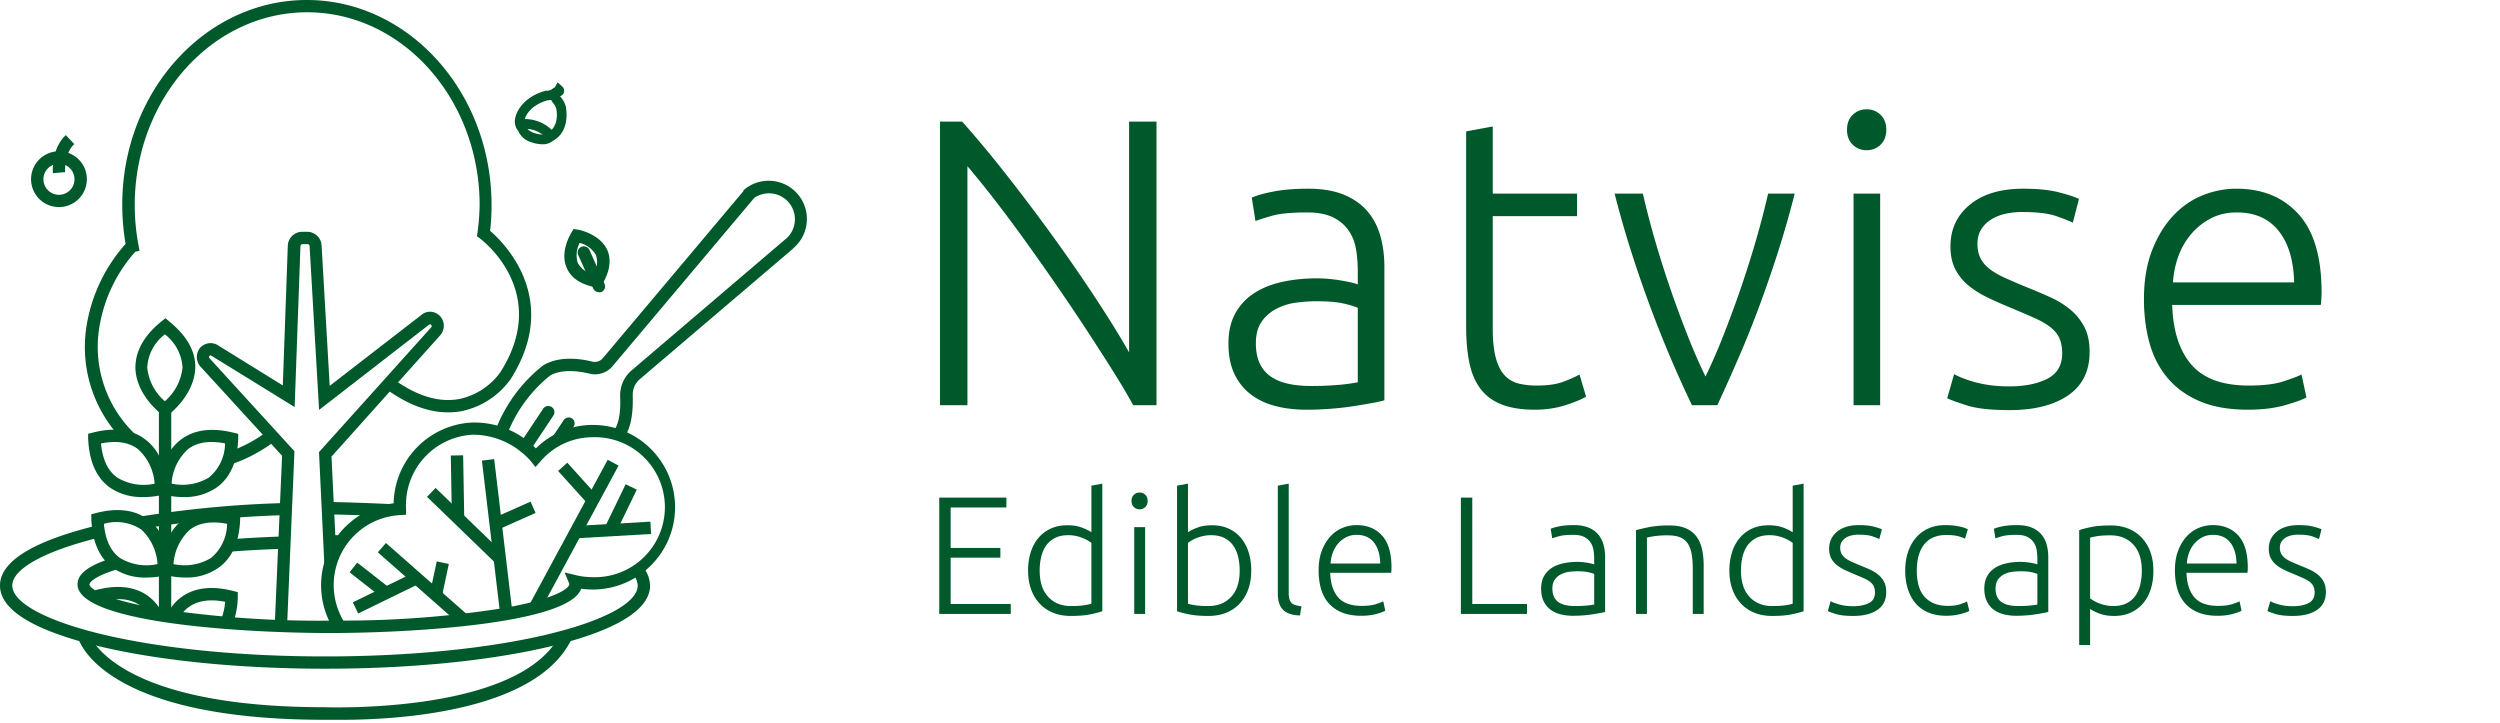 <svg width="346" height="100" xmlns="http://www.w3.org/2000/svg"><g fill="#00592A"><path d="M21.99 56.66h1.71v28.21h-1.71z"/><path d="M22.84 57.73l-.46-.39c-.15-.1-3.57-2.7-3.64-6.44 0-2.29 1.17-4.45 3.61-6.42l.54-.44.53.44c2.44 2 3.66 4.13 3.61 6.42-.12 3.74-3.54 6.39-3.65 6.44l-.54.39zm0-11.47a6.15 6.15 0 0 0-2.46 4.6 7 7 0 0 0 2.44 4.67 7.12 7.12 0 0 0 2.44-4.67 6.22 6.22 0 0 0-2.42-4.57v-.03zm-3.1 22.53a7.75 7.75 0 0 1-4.54-1.32c-1.86-1.34-2.86-3.61-3-6.75v-.69l.66-.16c3-.77 5.5-.44 7.31 1 3 2.3 3 6.59 3 6.77v.65l-.61.18a10.72 10.72 0 0 1-2.82.32zm-5.76-7.42c.2 2.2.94 3.79 2.22 4.71a7.07 7.07 0 0 0 5.2.86 7.12 7.12 0 0 0-2.28-4.76c-1.24-.97-2.97-1.24-5.14-.81z"/><path d="M25.38 68.79a10.6 10.6 0 0 1-2.79-.36l-.6-.14v-.64c0-.18 0-4.47 3-6.77 1.81-1.41 4.27-1.74 7.31-1l.67.16v.69c-.11 3.14-1.11 5.41-3 6.75a7.73 7.73 0 0 1-4.59 1.31zm-1.65-1.86a7.1 7.1 0 0 0 5.2-.85 6.22 6.22 0 0 0 2.22-4.71c-2.18-.43-3.91-.16-5.15.81a7.09 7.09 0 0 0-2.26 4.75h-.01zm1.93 13a11.11 11.11 0 0 1-2.79-.36l-.61-.18v-.64c0-.18 0-4.47 3-6.77 1.81-1.42 4.27-1.75 7.31-1l.67.17v.69c-.11 3.13-1.11 5.4-3 6.74a7.67 7.67 0 0 1-4.58 1.35zm-1.65-1.86a7.1 7.1 0 0 0 5.2-.85 6.22 6.22 0 0 0 2.22-4.72c-2.18-.42-3.91-.15-5.15.81a7.11 7.11 0 0 0-2.27 4.76z"/><path d="M20.18 79.93a7.65 7.65 0 0 1-4.54-1.33c-1.87-1.34-2.87-3.61-3-6.74v-.69l.67-.17c3-.77 5.49-.44 7.3 1 3 2.3 3 6.59 3 6.77v.64l-.61.18a11.11 11.11 0 0 1-2.82.34zm-5.8-7.43c.2 2.21.94 3.8 2.22 4.72a7.1 7.1 0 0 0 5.2.85 7.17 7.17 0 0 0-2.24-4.78 6.21 6.21 0 0 0-5.18-.79zm17.75 14.04l-1.58-.66c.334-.827.54-1.7.61-2.59-3.05-.6-5.22.19-6.44 2.33l-1.48-.84c1.19-2.1 3.73-4.33 9-3l.67.17v.69a11 11 0 0 1-.78 3.9zm-11.37-1.25c-1.33-2.2-3.7-2.88-7-2l-.08-.31-1 .07V81.8l.67-.16c5.18-1.31 7.7.81 8.91 2.81l-1.5.84zm31.53-8.853l1.13-1.284 11.17 9.83-1.13 1.284z"/><path d="M48.828 83.362l8.45-4.117.75 1.537-8.45 4.117z"/><path d="M48.383 79.211l1.054-1.346 4.52 3.537-1.054 1.347zm11.105 2.963l.957-4.48 1.672.358-.957 4.479zm7.208-18.428l1.698-.202 2.536 21.33-1.698.202z"/><path d="M59.1 68.76l1.19-1.229 9.47 9.166-1.189 1.229z"/><path d="M62.39 63.044l1.71-.03.152 8.728-1.71.03zm5.848 8.69l5.19-2.307.695 1.563-5.19 2.307zm9.005-6.551l1.27-1.146 4.087 4.528-1.27 1.146zM38.54 87.37a1.39 1.39 0 0 1-.5-1.22l1-23.07L27.71 50.7a2 2 0 0 1-.06-2.5 1.92 1.92 0 0 1 2.49-.43l9 5.58.69-19.27a2 2 0 0 1 1.95-2h.8a2 2 0 0 1 1.93 1.93l1.12 19.39 12.75-9.86a1.82 1.82 0 0 1 1.38-.38c.51.068.971.339 1.28.75a2 2 0 0 1-.1 2.48l-15.06 16.8.71 14.64-1.71.08-.73-15.34 15.54-17.28a.27.27 0 0 0 0-.31.22.22 0 0 0-.13-.09.19.19 0 0 0-.12 0L44.16 56.73 42.85 34.1c0-.18-.13-.31-.23-.31h-.8c-.11 0-.23.14-.24.35l-.8 22.2-11.54-7.12a.2.2 0 0 0-.27.07.23.23 0 0 0 0 .26l11.78 12.9-1 23.77a.41.41 0 0 0-.13-.17l-1.08 1.32z"/><path d="M31.91 64.29l-.53-1.66a19.43 19.43 0 0 0 5.7-3l1.08 1.32a20.83 20.83 0 0 1-6.25 3.34zm-14.53-3a18.4 18.4 0 0 1-5.49-15.56 22.32 22.32 0 0 1 5.49-11.97 32 32 0 0 1-.46-5.37C16.89 12.73 28.38 0 42.46 0c14.08 0 25.57 12.73 25.57 28.39a30.22 30.22 0 0 1-.2 3.56c1.92 1.64 9.84 9.44 2.87 20.48a11.09 11.09 0 0 1-6.86 4.48c-3.31.6-6.85-.46-10.52-3.16l1-1.38c3.28 2.42 6.38 3.37 9.21 2.86a9.38 9.38 0 0 0 5.72-3.72c7-11-2.43-18.22-2.84-18.52l-.4-.29.07-.5c.18-1.262.28-2.535.3-3.81 0-14.71-10.71-26.69-23.87-26.69s-23.86 12-23.86 26.69a29.73 29.73 0 0 0 .51 5.51l.15.81-.59.13a20.72 20.72 0 0 0-5.06 11.06A16.69 16.69 0 0 0 18.61 60l-1.23 1.29zm27.61 31.26c-11.85 0-23-1.11-31.41-3.14C7.38 87.91 0 85.29 0 81.04c0-4.25 7.38-6.84 13.48-8.33l.41 1.65C6.26 76.22 1.7 78.71 1.7 81.04s4.59 4.85 12.28 6.71c8.27 2 19.29 3.1 31 3.1s22.74-1.1 31-3.1c7.69-1.86 12.28-4.36 12.28-6.71a2.55 2.55 0 0 0-.78-1.68l1.28-1.14a4.24 4.24 0 0 1 1.21 2.82c0 4.21-7.39 6.87-13.59 8.37-8.38 2.03-19.53 3.14-31.39 3.14zm8.88-21.09c-2-.1-6.42-.24-8.51-.27v-1.71c2.1 0 6.5.18 8.57.28l-.06 1.7zm-34.1 1.71l-.29-1.69a149.87 149.87 0 0 1 20-1.86l.1 1.67a147.67 147.67 0 0 0-19.81 1.88z"/><path d="M47.18 75.78h-1.79v-1.71h2l-.21 1.71zm-15.54.59l-.13-1.7c2.49-.2 5.12-.34 7.82-.43l.05 1.71c-2.66.08-5.27.22-7.74.42zm-9.08 1.04l-.27-1.68 1-.16.28 1.72zm24.82 22.21H45c-30.76 0-34.06-10.89-34.19-11.35l1.57-.49-.83.23.83-.23c0 .1 3.33 10.1 32.58 10.1.31 0 27.3 1 32.64-10.24l1.54.73C74.29 98.7 54.3 99.62 47.38 99.62zm38.67-38.69l-1.22-1.2c.75-.76 1.11-2.53 1-4.84a4.53 4.53 0 0 1 1.55-3.6l21.61-18.43a3.59 3.59 0 0 0-4.6-5.47L84.75 50.71a3.16 3.16 0 0 1-3.17 1c-1.33-.32-3.82-.71-5.48.29a19.41 19.41 0 0 0-6.08 8.58l-1.6-.6a20.72 20.72 0 0 1 6.75-9.41c2.12-1.28 4.87-1 6.81-.52a1.45 1.45 0 0 0 1.46-.49l19.45-23.11v-.12l.42-.33a5.29 5.29 0 0 1 6.86 8l-.47.46-21.13 18a2.83 2.83 0 0 0-1 2.26c.06 2.09-.12 4.78-1.52 6.21z"/><path d="M45.63 87.61c-12.07 0-34.9-1.41-34.9-6.74 0-1.51 1.65-2.71 5.19-3.76l.46 1.64c-3.92 1.16-4 2.11-4 2.12 0 .48 1.66 2 9.26 3.32a148.07 148.07 0 0 0 23.9 1.71 11.43 11.43 0 0 1 8.94-16.24 11.41 11.41 0 0 1 10.81-11.18 11.93 11.93 0 0 1 8.88 3.58 11.12 11.12 0 0 1 7.87-3.25c6.29 0 11.39 5.1 11.39 11.39 0 6.29-5.1 11.39-11.39 11.39a12.32 12.32 0 0 1-1.61-.11c-1.65 4.81-23.19 6.13-34.8 6.13zm20.22-27.44h-.47a9.73 9.73 0 0 0-9.18 10.22v.85l-.82.05a9.7 9.7 0 0 0-7.86 14.6 143.1 143.1 0 0 0 22-1.7c7.6-1.31 9.27-2.84 9.27-3.32a.51.51 0 0 0 0-.09l-.65-1.55 1.63.39a10 10 0 0 0 2.25.26 9.69 9.69 0 1 0 0-19.37 9.5 9.5 0 0 0-7.23 3.36l-.68.77-.63-.8a10.73 10.73 0 0 0-7.63-3.67z"/><path d="M73.258 83.71l10.846-20.077 1.505.813-10.847 20.077z"/><path d="M79.63 72.792l10.384-.595.097 1.707-10.383.595z"/><path d="M83.7 72.987l2.893-5.966 1.538.746-2.891 5.966zM72.67 62.72a.85.85 0 0 1-.71-1.32l3.21-4.83a.851.851 0 1 1 1.42.94l-3.21 4.83a.86.86 0 0 1-.71.38zm4.71-1.24a.84.84 0 0 1-.71-1.32l1.34-2a.85.85 0 0 1 1.18-.24.84.84 0 0 1 .19 1.15l-1.34 2a.86.86 0 0 1-.66.41zm-2.31-41.51a4.86 4.86 0 0 1-1.55-.29 2.81 2.81 0 0 1-1.79-1.54 2.09 2.09 0 0 1-.35-2.05c0-.09.64-2.56 4.12-3.53h.18a1.46 1.46 0 0 0 .68-.19 2 2 0 0 1 .43-.28l.38-.7.65.59a.79.79 0 0 1-.23 1.31h-.06v.06c.37.397.637.877.78 1.4 0 .12.74 3.33-1.78 4.74a2.25 2.25 0 0 1-1.46.48zm.68-6.08c-2.61.76-3.08 2.46-3.09 2.53-.13.48 0 .72 0 .78l.37.14-.08.32c.06.36.7.66.93.73 1.32.45 1.76.08 1.76.07l.09-.1h.08c1.71-.9 1.19-3.27 1.18-3.3a2 2 0 0 0-.41-.77 2.25 2.25 0 0 1-.3-.46 4.29 4.29 0 0 1-.53.06z"/><path d="M75.83 19.36a4 4 0 0 0-3.45-1.52l-.18-1.35a5.44 5.44 0 0 1 4.64 2l-1.01.87zm-67.66 9.3a3.86 3.86 0 1 1-.02-7.72 3.86 3.86 0 0 1 .02 7.72zm0-6a2.15 2.15 0 1 0-.02 4.3 2.15 2.15 0 0 0 .02-4.3z"/><path d="M7.32 23.97c0-.13-.28-3.34 1.79-5.27l1.17 1.24c-1.45 1.35-1.27 3.86-1.26 3.88l-1.7.15zm75.7 15.92l-.59-.12c-2.1-.42-3.45-1.34-4-2.72-1-2.25.61-4.77.67-4.88l.28-.48.56.09c.12 0 3 .55 4.08 2.76.63 1.37.4 3-.68 4.83l-.32.52zm-2.79-6.27a3.61 3.61 0 0 0-.27 2.76 3.11 3.11 0 0 0 2.2 1.57 3.09 3.09 0 0 0 .3-2.68 3.62 3.62 0 0 0-2.23-1.65z"/><path d="M82.89 40.44a.86.86 0 0 1-.78-.5l-2.09-4.65a.855.855 0 0 1 1.56-.7l2.09 4.7a.86.86 0 0 1-.44 1.13.83.83 0 0 1-.34.02zm51.003 15.64V23a130.554 130.554 0 0 1 3.71 4.589 194.82 194.82 0 0 1 4.248 5.692 388.704 388.704 0 0 1 4.39 6.231 302.63 302.63 0 0 1 4.191 6.23c1.322 2.02 2.54 3.918 3.654 5.693 1.114 1.775 2.03 3.323 2.747 4.645h3.228V16.827h-3.795v31.946c-1.17-2.077-2.671-4.512-4.503-7.307a229.087 229.087 0 0 0-5.919-8.581 269.793 269.793 0 0 0-6.485-8.61c-2.21-2.813-4.277-5.296-6.203-7.448h-3.058V56.08h3.795zm46.887.623a43.33 43.33 0 0 0 3.54-.142c1.152-.094 2.2-.217 3.144-.368.944-.15 1.775-.293 2.492-.425a16.529 16.529 0 0 0 1.643-.368V36.935c0-1.548-.189-2.983-.566-4.305-.378-1.322-.982-2.464-1.813-3.427-.83-.963-1.916-1.718-3.257-2.265-1.34-.548-2.974-.822-4.9-.822-1.888 0-3.502.132-4.842.397-1.34.264-2.332.547-2.974.85l.51 3.228c.49-.189 1.265-.434 2.322-.736 1.057-.303 2.662-.454 4.815-.454 1.51 0 2.728.236 3.653.708.925.472 1.643 1.096 2.152 1.87.51.774.84 1.642.992 2.605.15.963.226 1.954.226 2.974v1.812c-.15-.075-.425-.16-.821-.254a23.333 23.333 0 0 0-1.416-.284 23.096 23.096 0 0 0-1.7-.226 17.376 17.376 0 0 0-1.67-.085c-1.775 0-3.418.17-4.928.51-1.51.34-2.813.878-3.908 1.614a7.715 7.715 0 0 0-2.55 2.804c-.604 1.133-.906 2.492-.906 4.078 0 1.661.274 3.068.822 4.22.547 1.151 1.302 2.095 2.265 2.832.963.736 2.096 1.274 3.399 1.614 1.303.34 2.728.51 4.276.51zm.623-3.285c-1.17 0-2.218-.104-3.143-.312-.925-.208-1.718-.538-2.38-.991a4.483 4.483 0 0 1-1.529-1.813c-.358-.755-.538-1.68-.538-2.775 0-1.246.265-2.247.793-3.002a5.638 5.638 0 0 1 2.04-1.784 8.173 8.173 0 0 1 2.718-.85 21.24 21.24 0 0 1 2.832-.198c1.586 0 2.832.104 3.739.311.906.208 1.567.406 1.982.595v10.309a25.76 25.76 0 0 1-2.747.368 43.73 43.73 0 0 1-3.767.142zm31.028 3.285c1.548 0 2.983-.217 4.305-.651 1.322-.435 2.247-.822 2.775-1.162l-.906-3.058c-.529.302-1.265.632-2.209.99-.944.36-2.19.539-3.738.539a10.27 10.27 0 0 1-2.493-.283 3.861 3.861 0 0 1-1.925-1.133c-.529-.566-.935-1.369-1.218-2.407-.283-1.039-.425-2.389-.425-4.05V29.91h11.668v-3.115h-11.668v-9.29l-3.682.68v26.962c0 1.964.151 3.663.453 5.098.303 1.435.822 2.634 1.558 3.596.736.963 1.718 1.68 2.945 2.153 1.228.472 2.748.708 4.56.708zm25.25-.623a298.8 298.8 0 0 0 2.917-6.514 142.677 142.677 0 0 0 2.89-7.194 172.85 172.85 0 0 0 2.633-7.646c.83-2.606 1.586-5.249 2.266-7.93h-3.682a113.21 113.21 0 0 1-1.67 6.429 144.86 144.86 0 0 1-2.153 6.797 152.378 152.378 0 0 1-2.408 6.514 79.878 79.878 0 0 1-2.435 5.579 79.877 79.877 0 0 1-2.436-5.58 152.378 152.378 0 0 1-2.407-6.513 141.936 141.936 0 0 1-2.152-6.797 113.209 113.209 0 0 1-1.671-6.43h-3.909c.68 2.682 1.435 5.325 2.266 7.93.83 2.606 1.709 5.155 2.634 7.647.925 2.493 1.878 4.89 2.86 7.194a156.341 156.341 0 0 0 2.946 6.514h3.511zm20.663-35.288c.755 0 1.397-.255 1.926-.765.528-.51.793-1.199.793-2.067 0-.869-.265-1.558-.793-2.068-.53-.51-1.171-.764-1.926-.764-.756 0-1.397.255-1.926.764-.529.51-.793 1.2-.793 2.068 0 .868.264 1.557.793 2.067.529.51 1.17.765 1.926.765zm1.869 35.288V26.796h-3.682V56.08h3.682zm17.887.68c3.436 0 6.145-.68 8.128-2.04 1.982-1.359 2.974-3.36 2.974-6.004 0-1.397-.246-2.558-.737-3.483a7.86 7.86 0 0 0-1.926-2.38 12.053 12.053 0 0 0-2.747-1.698 76.821 76.821 0 0 0-3.257-1.388 123.909 123.909 0 0 1-2.917-1.246c-.85-.378-1.567-.784-2.152-1.218-.585-.434-1.03-.935-1.331-1.501-.302-.566-.453-1.246-.453-2.04 0-.792.17-1.462.51-2.01.34-.547.792-1 1.359-1.36a6.246 6.246 0 0 1 1.954-.792c.736-.17 1.52-.255 2.35-.255 2.077 0 3.654.189 4.73.566 1.076.378 1.841.68 2.294.906l.85-3.285c-.529-.264-1.445-.566-2.747-.906-1.303-.34-2.955-.51-4.956-.51-3.135 0-5.599.737-7.392 2.21-1.794 1.472-2.69 3.398-2.69 5.777 0 1.246.226 2.303.679 3.172a7.173 7.173 0 0 0 1.812 2.237c.756.623 1.624 1.17 2.606 1.643.982.472 2.02.934 3.115 1.387 1.36.567 2.502 1.058 3.427 1.473.925.415 1.671.85 2.238 1.303.566.453.972.963 1.217 1.53.246.566.369 1.245.369 2.038 0 1.662-.69 2.842-2.068 3.54-1.378.699-3.125 1.048-5.24 1.048-1.17 0-2.199-.075-3.086-.226a16.578 16.578 0 0 1-2.294-.538 15.505 15.505 0 0 1-1.53-.567c-.377-.17-.623-.292-.736-.368l-.963 3.342c.453.226 1.36.557 2.719.991 1.36.434 3.323.652 5.89.652zm33.01-.057c1.964 0 3.672-.208 5.126-.623 1.454-.416 2.445-.774 2.974-1.076l-.68-3.172c-.529.264-1.378.585-2.549.963-1.17.377-2.756.566-4.758.566-3.625 0-6.268-.963-7.93-2.889-1.661-1.926-2.549-4.682-2.662-8.27h20.561c.038-.264.066-.547.085-.85.019-.301.028-.603.028-.905 0-4.872-1.066-8.478-3.2-10.819-2.133-2.341-4.994-3.512-8.581-3.512-1.624 0-3.2.312-4.73.935-1.529.623-2.888 1.576-4.078 2.86-1.19 1.284-2.152 2.88-2.889 4.786-.736 1.907-1.104 4.145-1.104 6.713 0 2.227.264 4.276.793 6.145.528 1.87 1.378 3.484 2.549 4.843 1.17 1.36 2.662 2.417 4.474 3.172 1.813.755 4.003 1.133 6.57 1.133zm6.4-17.616h-16.766c.076-1.284.33-2.51.765-3.682a9.866 9.866 0 0 1 1.813-3.086 8.992 8.992 0 0 1 2.718-2.125c1.039-.528 2.219-.793 3.54-.793 2.493 0 4.419.85 5.778 2.55 1.36 1.699 2.077 4.078 2.152 7.136zM139.891 84.968v-1.371h-8.319v-6.414h6.879v-1.348h-6.879v-5.6h7.715v-1.371h-9.295v16.104h9.9zm8.299.278c1.068 0 1.951-.07 2.649-.209.697-.14 1.27-.286 1.72-.441v-17.66l-1.511.278v6.46c-.264-.201-.686-.414-1.267-.639-.58-.225-1.266-.337-2.056-.337-.868 0-1.638.155-2.312.465a4.805 4.805 0 0 0-1.708 1.301 5.745 5.745 0 0 0-1.058 1.987 8.406 8.406 0 0 0-.36 2.521c0 .976.143 1.851.43 2.626a5.65 5.65 0 0 0 1.208 1.975 5.2 5.2 0 0 0 1.86 1.244c.72.286 1.521.43 2.405.43zm.023-1.37c-1.302 0-2.347-.423-3.137-1.267-.79-.844-1.185-2.057-1.185-3.637a8.3 8.3 0 0 1 .209-1.894c.14-.596.364-1.115.674-1.557.31-.441.716-.794 1.22-1.057.503-.263 1.127-.395 1.87-.395.357 0 .697.035 1.023.105.325.07.627.158.906.267a4.979 4.979 0 0 1 1.255.697v8.412c-.233.078-.577.151-1.034.22-.457.07-1.058.105-1.801.105zm9.506-13.386c.31 0 .573-.104.79-.313.217-.21.326-.492.326-.848 0-.357-.109-.64-.326-.849a1.096 1.096 0 0 0-.79-.313c-.31 0-.573.104-.79.313-.217.21-.325.492-.325.849 0 .356.108.639.325.848.217.209.48.313.79.313zm.767 14.478V72.954h-1.51v12.014h1.51zm8.786.278c.883 0 1.685-.143 2.405-.43a5.2 5.2 0 0 0 1.86-1.243 5.65 5.65 0 0 0 1.207-1.975c.287-.775.43-1.65.43-2.626 0-.914-.12-1.754-.36-2.521a5.745 5.745 0 0 0-1.057-1.987 4.805 4.805 0 0 0-1.708-1.301c-.674-.31-1.445-.465-2.312-.465-.79 0-1.476.112-2.057.337-.58.225-1.003.438-1.266.639v-6.739l-1.51.279v17.382a13.49 13.49 0 0 0 1.719.441c.697.14 1.58.21 2.649.21zm-.023-1.37c-.744 0-1.344-.035-1.801-.105-.457-.07-.802-.143-1.034-.22v-8.413a5.078 5.078 0 0 1 1.255-.697c.278-.109.58-.198.906-.267.325-.07.666-.105 1.022-.105.744 0 1.367.132 1.871.395.503.263.91.616 1.22 1.057.31.442.534.96.674 1.557a8.3 8.3 0 0 1 .209 1.894c0 1.58-.395 2.793-1.185 3.637-.79.844-1.836 1.266-3.137 1.266zm12.666 1.3l.21-1.254c-.31-.047-.577-.1-.802-.163a1.271 1.271 0 0 1-.546-.29 1.211 1.211 0 0 1-.314-.535c-.07-.224-.104-.523-.104-.894V66.935l-1.51.279v14.872c0 .573.065 1.05.197 1.43.131.379.325.689.58.929.256.24.574.418.953.534.38.116.825.182 1.336.198zm8.484.047c.806 0 1.507-.085 2.103-.255.597-.17 1.004-.318 1.22-.442l-.278-1.301c-.217.108-.566.24-1.046.395-.48.155-1.131.232-1.952.232-1.487 0-2.572-.395-3.253-1.185-.682-.79-1.046-1.921-1.093-3.393h8.436a4.42 4.42 0 0 0 .035-.348 5.96 5.96 0 0 0 .011-.372c0-1.999-.437-3.478-1.313-4.438-.875-.961-2.049-1.441-3.52-1.441-.666 0-1.313.128-1.94.383a4.665 4.665 0 0 0-1.674 1.174c-.488.526-.883 1.181-1.185 1.963-.302.783-.453 1.7-.453 2.754 0 .914.108 1.754.325 2.521.217.767.566 1.43 1.046 1.987.48.558 1.092.992 1.836 1.301.743.31 1.642.465 2.695.465zm2.626-7.227h-6.878c.03-.526.135-1.03.314-1.51a4.06 4.06 0 0 1 .743-1.267c.318-.364.69-.654 1.116-.871.426-.217.91-.325 1.452-.325 1.022 0 1.813.348 2.37 1.045.558.697.852 1.673.883 2.928zm20.314 6.972v-1.371h-7.575V68.864h-1.58v16.104h9.155zm6.37.255a17.777 17.777 0 0 0 2.742-.209c.387-.062.728-.12 1.022-.174.295-.054.52-.105.674-.151v-7.576c0-.635-.077-1.224-.232-1.766a3.659 3.659 0 0 0-.744-1.406c-.34-.395-.786-.705-1.336-.93-.55-.224-1.22-.336-2.01-.336-.775 0-1.437.054-1.987.162-.55.109-.957.225-1.22.349l.21 1.325c.2-.078.518-.179.952-.303.434-.123 1.092-.185 1.975-.185.62 0 1.12.096 1.499.29.38.194.674.45.883.767.21.317.345.674.407 1.069.062.395.093.802.093 1.22v.743a1.772 1.772 0 0 0-.337-.104 9.573 9.573 0 0 0-1.964-.244c-.728 0-1.402.07-2.022.209-.62.14-1.154.36-1.603.662-.45.302-.798.686-1.046 1.15-.248.465-.372 1.023-.372 1.674 0 .681.113 1.258.337 1.73.225.473.535.86.93 1.163.395.302.86.523 1.394.662.535.14 1.12.21 1.755.21zm.255-1.348c-.48 0-.91-.042-1.29-.127a2.787 2.787 0 0 1-.975-.407 1.84 1.84 0 0 1-.628-.744c-.147-.31-.22-.69-.22-1.138 0-.512.108-.922.325-1.232.217-.31.495-.554.836-.732a3.354 3.354 0 0 1 1.116-.348 8.58 8.58 0 0 1 1.162-.082c.65 0 1.161.043 1.533.128.372.085.643.167.814.244v4.23c-.31.061-.686.112-1.127.15a17.94 17.94 0 0 1-1.546.058zm9.971 1.093v-10.55c.155-.062.492-.132 1.011-.21a12.71 12.71 0 0 1 1.848-.116c.666 0 1.22.082 1.661.244.442.163.798.43 1.07.802.27.372.464.852.58 1.44.116.59.174 1.31.174 2.162v6.228h1.51v-6.716c0-.821-.077-1.573-.232-2.254-.155-.682-.414-1.267-.778-1.755-.364-.488-.852-.863-1.464-1.127-.612-.263-1.375-.395-2.289-.395-1.1 0-2.03.078-2.789.233a28.77 28.77 0 0 0-1.812.418v11.596h1.51zm17.315.278c1.069 0 1.952-.07 2.649-.209.697-.14 1.27-.286 1.72-.441v-17.66l-1.511.278v6.46c-.263-.201-.686-.414-1.267-.639-.58-.225-1.266-.337-2.056-.337-.868 0-1.638.155-2.312.465a4.805 4.805 0 0 0-1.708 1.301 5.745 5.745 0 0 0-1.058 1.987 8.406 8.406 0 0 0-.36 2.521c0 .976.144 1.851.43 2.626a5.65 5.65 0 0 0 1.209 1.975 5.2 5.2 0 0 0 1.859 1.244c.72.286 1.522.43 2.405.43zm.023-1.37c-1.301 0-2.347-.423-3.137-1.267-.79-.844-1.185-2.057-1.185-3.637a8.3 8.3 0 0 1 .209-1.894c.14-.596.364-1.115.674-1.557.31-.441.716-.794 1.22-1.057.503-.263 1.127-.395 1.87-.395.357 0 .697.035 1.023.105.325.07.627.158.906.267a4.979 4.979 0 0 1 1.255.697v8.412c-.232.078-.577.151-1.034.22-.457.07-1.057.105-1.801.105zm11.226 1.37c1.41 0 2.521-.278 3.335-.836.813-.558 1.22-1.379 1.22-2.463 0-.574-.101-1.05-.303-1.43a3.225 3.225 0 0 0-.79-.975 4.945 4.945 0 0 0-1.127-.698 31.516 31.516 0 0 0-1.336-.569c-.45-.186-.848-.356-1.197-.511a4.657 4.657 0 0 1-.883-.5 1.858 1.858 0 0 1-.546-.616 1.756 1.756 0 0 1-.186-.836c0-.325.07-.6.21-.825.139-.225.325-.41.557-.558.233-.147.5-.255.802-.325a4.28 4.28 0 0 1 .964-.105c.852 0 1.5.078 1.94.233.442.155.756.279.942.372l.348-1.348c-.217-.109-.592-.233-1.127-.372-.534-.14-1.212-.21-2.033-.21-1.286 0-2.297.303-3.033.907-.735.604-1.103 1.394-1.103 2.37 0 .512.093.945.278 1.302.186.356.434.662.744.918.31.255.666.48 1.069.673.403.194.829.384 1.278.57.558.232 1.026.434 1.406.604.38.17.686.348.918.534.232.186.399.395.5.628.1.232.15.511.15.836 0 .682-.282 1.166-.848 1.453-.565.286-1.282.43-2.15.43-.48 0-.902-.031-1.266-.093a6.801 6.801 0 0 1-.94-.221 6.361 6.361 0 0 1-.628-.232 2.57 2.57 0 0 1-.302-.152l-.395 1.372c.186.092.557.228 1.115.406.558.178 1.363.267 2.417.267zm12.876-.023c.65 0 1.274-.073 1.87-.22.597-.148 1.034-.299 1.313-.454l-.325-1.301c-.201.108-.523.236-.964.383-.442.148-.988.221-1.639.221-.79 0-1.46-.12-2.01-.36a3.516 3.516 0 0 1-1.347-1 3.956 3.956 0 0 1-.756-1.533 7.801 7.801 0 0 1-.232-1.964c0-1.58.345-2.8 1.034-3.66.69-.86 1.7-1.29 3.033-1.29.65 0 1.17.047 1.556.14.388.093.736.217 1.046.372l.395-1.301c-.31-.17-.747-.31-1.313-.419a9.685 9.685 0 0 0-1.824-.162c-.852 0-1.619.15-2.3.453a4.878 4.878 0 0 0-1.743 1.29 5.815 5.815 0 0 0-1.104 1.998c-.256.775-.384 1.634-.384 2.58 0 .929.124 1.777.372 2.544.248.767.608 1.425 1.08 1.975.473.55 1.066.972 1.779 1.267.712.294 1.533.441 2.463.441zm9.669 0a17.777 17.777 0 0 0 2.742-.209c.387-.062.728-.12 1.022-.174.295-.054.52-.105.674-.151v-7.576c0-.635-.077-1.224-.232-1.766a3.659 3.659 0 0 0-.744-1.406c-.34-.395-.786-.705-1.336-.93-.55-.224-1.22-.336-2.01-.336-.775 0-1.437.054-1.987.162-.55.109-.956.225-1.22.349l.21 1.325c.2-.078.518-.179.952-.303.434-.123 1.092-.185 1.975-.185.62 0 1.12.096 1.5.29.379.194.673.45.882.767.21.317.345.674.407 1.069.062.395.093.802.093 1.22v.743a1.772 1.772 0 0 0-.337-.104 9.573 9.573 0 0 0-1.964-.244c-.728 0-1.402.07-2.021.209-.62.14-1.155.36-1.604.662-.45.302-.798.686-1.046 1.15-.247.465-.371 1.023-.371 1.674 0 .681.112 1.258.337 1.73.224.473.534.86.93 1.163a3.86 3.86 0 0 0 1.393.662c.535.14 1.12.21 1.755.21zm.255-1.348c-.48 0-.91-.042-1.29-.127a2.787 2.787 0 0 1-.975-.407 1.84 1.84 0 0 1-.628-.744c-.147-.31-.22-.69-.22-1.138 0-.512.108-.922.325-1.232.217-.31.496-.554.836-.732a3.354 3.354 0 0 1 1.116-.348c.403-.055.79-.082 1.162-.082.65 0 1.162.043 1.533.128.372.085.643.167.814.244v4.23c-.31.061-.686.112-1.127.15a17.94 17.94 0 0 1-1.546.058zm9.972 5.392V84.27c.263.202.685.415 1.266.64.58.224 1.266.336 2.057.336.867 0 1.638-.154 2.312-.464a4.866 4.866 0 0 0 1.708-1.29c.464-.55.817-1.208 1.057-1.975.24-.767.36-1.608.36-2.522 0-.976-.143-1.85-.43-2.625a5.65 5.65 0 0 0-1.208-1.976 5.2 5.2 0 0 0-1.86-1.243c-.72-.286-1.521-.43-2.404-.43-1.07 0-1.952.07-2.65.21-.696.139-1.27.286-1.719.44v15.896h1.51zm3.183-5.392c-.356 0-.697-.034-1.022-.104a5.922 5.922 0 0 1-.907-.267 4.979 4.979 0 0 1-1.254-.698v-8.388c.232-.078.577-.151 1.034-.221.457-.07 1.057-.105 1.8-.105 1.302 0 2.348.422 3.138 1.267.79.844 1.185 2.056 1.185 3.636a8.3 8.3 0 0 1-.21 1.894 4.439 4.439 0 0 1-.673 1.557 3.27 3.27 0 0 1-1.22 1.046c-.504.256-1.127.383-1.87.383zm14.456 1.348c.806 0 1.507-.085 2.103-.255.597-.17 1.003-.318 1.22-.442l-.279-1.301c-.217.108-.565.24-1.045.395-.48.155-1.131.232-1.952.232-1.488 0-2.572-.395-3.254-1.185-.681-.79-1.045-1.921-1.092-3.393h8.435a4.42 4.42 0 0 0 .035-.348c.008-.124.012-.248.012-.372 0-1.999-.438-3.478-1.313-4.438-.875-.961-2.049-1.441-3.52-1.441-.667 0-1.313.128-1.94.383a4.665 4.665 0 0 0-1.674 1.174c-.488.526-.883 1.181-1.185 1.963-.302.783-.453 1.7-.453 2.754 0 .914.108 1.754.325 2.521.217.767.566 1.43 1.046 1.987.48.558 1.092.992 1.836 1.301.743.31 1.642.465 2.695.465zm2.626-7.227h-6.878c.03-.526.135-1.03.313-1.51.179-.48.426-.903.744-1.267.318-.364.69-.654 1.115-.871.426-.217.91-.325 1.453-.325 1.022 0 1.812.348 2.37 1.045s.852 1.673.883 2.928zm7.81 7.25c1.41 0 2.521-.278 3.335-.836.813-.558 1.22-1.379 1.22-2.463 0-.574-.101-1.05-.302-1.43a3.225 3.225 0 0 0-.79-.975 4.945 4.945 0 0 0-1.128-.698 31.516 31.516 0 0 0-1.336-.569 50.27 50.27 0 0 1-1.196-.511 4.657 4.657 0 0 1-.884-.5 1.858 1.858 0 0 1-.546-.616 1.756 1.756 0 0 1-.186-.836c0-.325.07-.6.21-.825.14-.225.325-.41.557-.558.233-.147.5-.255.802-.325a4.28 4.28 0 0 1 .964-.105c.852 0 1.5.078 1.94.233.442.155.756.279.942.372l.348-1.348c-.216-.109-.592-.233-1.127-.372-.534-.14-1.212-.21-2.033-.21-1.286 0-2.297.303-3.032.907-.736.604-1.104 1.394-1.104 2.37 0 .512.093.945.279 1.302.186.356.433.662.743.918.31.255.666.48 1.07.673.402.194.828.384 1.277.57.558.232 1.027.434 1.406.604.38.17.686.348.918.534.232.186.399.395.5.628.1.232.15.511.15.836 0 .682-.282 1.166-.847 1.453-.566.286-1.282.43-2.15.43-.48 0-.902-.031-1.266-.093a6.801 6.801 0 0 1-.942-.221 6.361 6.361 0 0 1-.627-.232 2.57 2.57 0 0 1-.302-.152l-.395 1.372c.186.092.558.228 1.115.406.558.178 1.364.267 2.417.267z"/></g></svg>